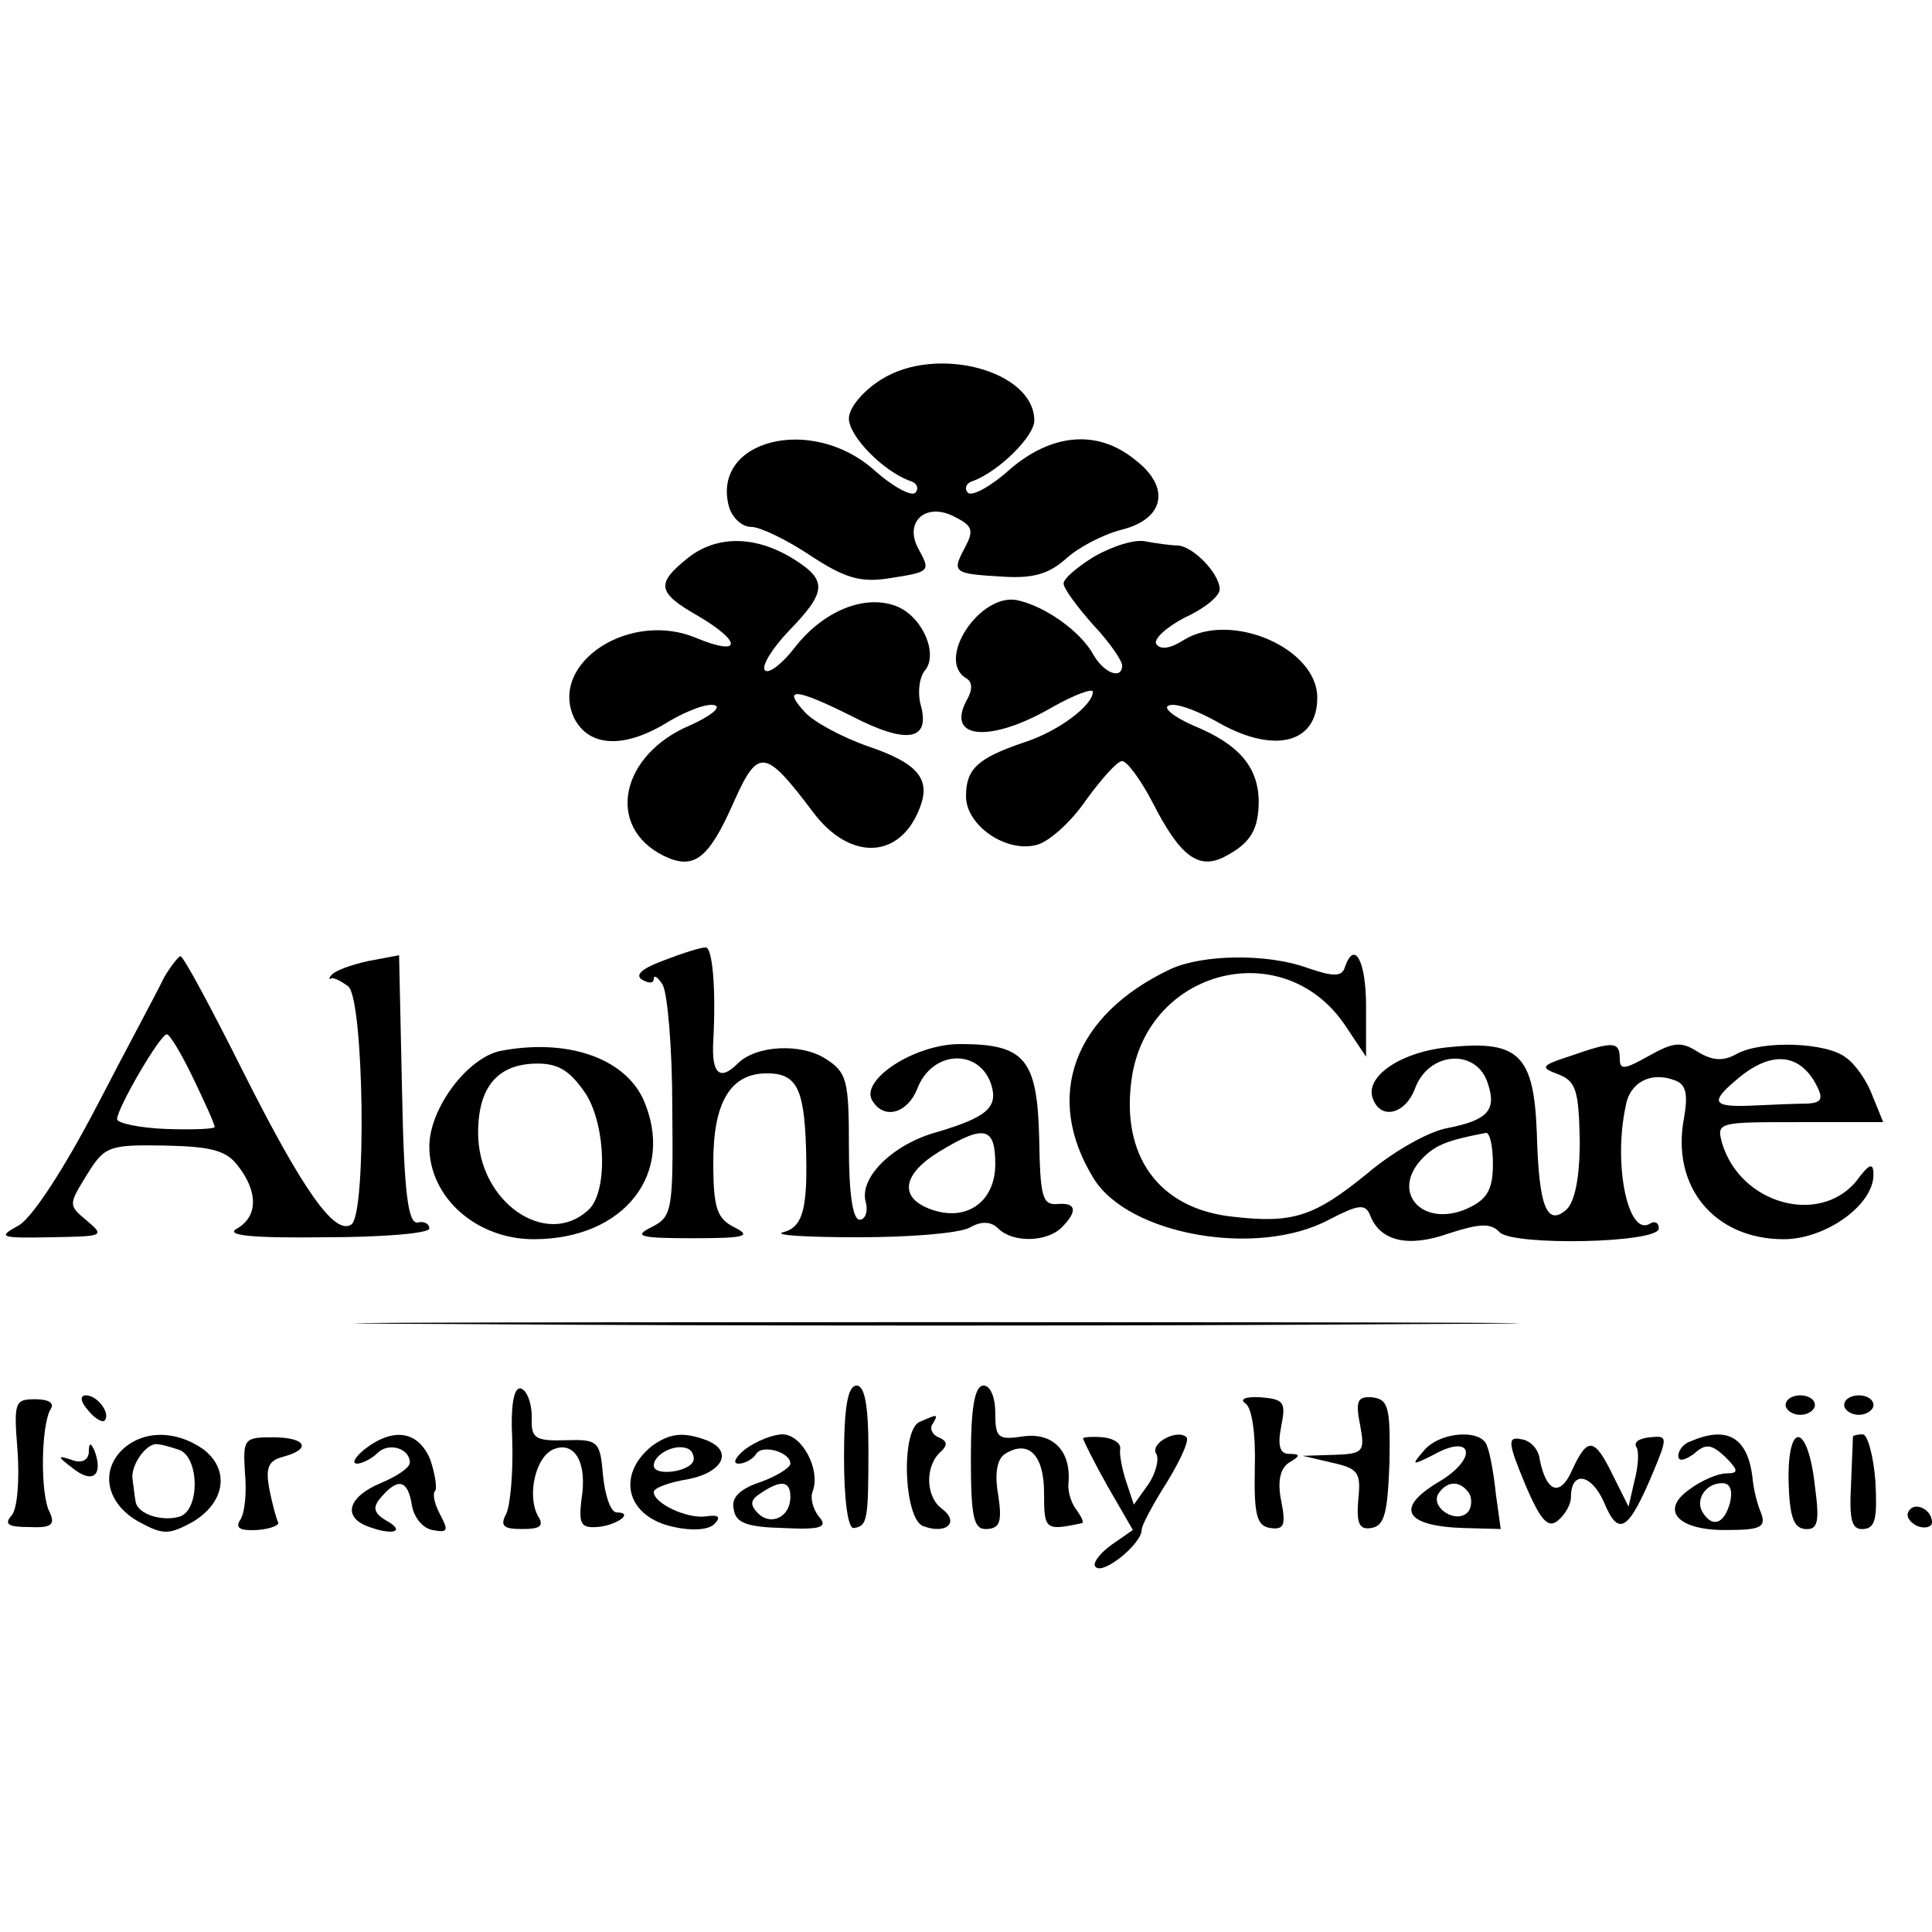 <?xml version="1.0" standalone="no"?>
<!DOCTYPE svg PUBLIC "-//W3C//DTD SVG 20010904//EN"
 "http://www.w3.org/TR/2001/REC-SVG-20010904/DTD/svg10.dtd">
<svg version="1.0" xmlns="http://www.w3.org/2000/svg"
 width="198pt" height="198pt" viewBox="0 0 198 198"
 preserveAspectRatio="xMidYMid meet">
<g transform="translate(0,198) scale(0.1,-0.1)"
fill="#000000" stroke="none">
<path d="M903 1591 c-19 -12 -33 -29 -33 -40 0 -18 35 -54 63 -64 7 -2 9 -8 5
-12 -4 -4 -23 6 -43 24 -64 56 -166 30 -148 -38 3 -11 13 -21 23 -21 9 0 36
-13 60 -29 35 -23 51 -28 79 -24 45 7 45 7 32 31 -15 28 9 48 38 32 18 -9 19
-14 10 -31 -14 -26 -12 -27 39 -30 31 -2 47 3 64 18 13 12 38 25 57 30 45 11
51 44 14 72 -38 31 -85 27 -128 -10 -20 -18 -39 -28 -43 -24 -4 4 -2 10 5 12
27 10 63 46 63 62 0 51 -100 78 -157 42z"/>
<path d="M706 1409 c-34 -27 -33 -36 9 -60 46 -27 45 -42 -1 -23 -68 29 -151
-25 -126 -81 15 -31 52 -33 98 -4 19 11 40 19 47 16 6 -2 -5 -11 -25 -20 -72
-30 -88 -104 -28 -134 31 -15 46 -4 72 55 25 56 32 55 81 -10 38 -51 90 -49
110 5 11 29 -3 45 -53 62 -26 9 -56 25 -65 35 -24 26 -10 25 48 -4 56 -29 80
-25 71 10 -4 13 -2 30 4 37 14 17 -3 56 -30 66 -32 12 -74 -5 -103 -42 -13
-17 -27 -28 -31 -24 -4 4 7 22 24 40 39 40 40 52 7 73 -39 25 -79 26 -109 3z"/>
<path d="M1122 1410 c-18 -11 -32 -23 -32 -28 0 -5 14 -24 30 -42 17 -18 30
-37 30 -42 0 -15 -19 -8 -30 12 -13 23 -49 49 -78 55 -38 7 -83 -61 -52 -80 7
-4 7 -12 0 -24 -20 -39 26 -42 88 -6 23 13 42 20 42 16 0 -14 -36 -41 -71 -52
-47 -16 -59 -27 -59 -55 0 -30 41 -58 72 -50 13 3 36 24 51 46 16 22 32 40 37
40 5 0 19 -19 31 -42 28 -55 47 -70 74 -56 27 14 35 28 35 58 -1 34 -20 57
-66 76 -21 9 -33 19 -26 21 7 3 28 -5 48 -16 58 -34 104 -24 104 24 0 51 -89
89 -137 59 -14 -9 -24 -10 -28 -4 -3 5 10 17 29 27 20 9 36 22 36 29 0 16 -27
44 -43 45 -7 0 -21 2 -32 4 -12 3 -35 -5 -53 -15z"/>
<path d="M681 996 c-22 -8 -31 -15 -23 -20 7 -4 12 -4 12 1 0 4 4 2 9 -6 5 -8
10 -65 10 -126 1 -107 0 -112 -22 -123 -18 -9 -11 -11 43 -11 53 0 61 2 43 11
-18 9 -22 19 -22 67 0 62 18 91 55 91 30 0 38 -15 40 -75 2 -64 -3 -83 -24
-88 -9 -3 26 -5 78 -5 52 0 103 4 114 10 12 7 22 6 29 -1 15 -15 50 -14 65 1
17 17 15 26 -5 24 -15 -1 -17 9 -18 68 -2 81 -15 96 -81 96 -47 0 -103 -37
-90 -58 12 -20 36 -13 46 12 15 40 64 42 76 4 7 -23 -5 -33 -55 -48 -45 -12
-80 -46 -74 -71 3 -10 0 -19 -6 -19 -7 0 -11 26 -11 75 0 68 -2 76 -24 90 -25
16 -71 14 -90 -5 -18 -18 -27 -11 -25 23 3 55 -1 97 -8 96 -5 0 -24 -6 -42
-13z m339 -209 c0 -39 -30 -60 -67 -46 -32 12 -28 36 10 59 46 28 57 25 57
-13z"/>
<path d="M168 978 c-6 -13 -38 -72 -69 -132 -34 -65 -66 -114 -80 -122 -22
-12 -19 -13 33 -12 54 1 56 1 37 17 -19 16 -19 16 0 47 18 29 22 31 79 30 49
-1 64 -5 76 -21 21 -27 20 -52 -1 -64 -13 -7 14 -10 90 -9 59 0 107 4 107 9 0
5 -6 8 -12 6 -10 -1 -14 32 -16 136 l-3 138 -32 -6 c-18 -4 -34 -10 -37 -14
-3 -3 -3 -5 -1 -4 2 2 10 -2 18 -8 16 -14 19 -234 3 -244 -17 -11 -49 34 -110
155 -33 66 -62 120 -65 120 -2 0 -10 -10 -17 -22z m30 -103 c12 -25 22 -47 22
-50 0 -2 -22 -3 -50 -2 -27 1 -50 6 -50 10 0 11 44 87 51 87 3 0 15 -20 27
-45z"/>
<path d="M1200 987 c-100 -47 -131 -131 -79 -215 36 -58 168 -81 241 -42 29
15 37 17 42 5 10 -27 39 -34 81 -19 31 10 43 11 52 1 15 -14 163 -11 163 4 0
6 -4 8 -9 5 -22 -14 -38 59 -25 120 4 25 26 36 50 27 12 -4 14 -14 10 -38 -14
-71 31 -125 102 -125 43 0 92 35 92 66 0 13 -4 12 -18 -7 -38 -45 -118 -23
-137 39 -6 22 -5 22 79 22 l86 0 -11 27 c-5 14 -17 32 -27 39 -20 16 -86 18
-112 4 -14 -8 -25 -7 -40 2 -17 11 -25 10 -50 -4 -25 -14 -30 -15 -30 -3 0 18
-7 18 -50 3 -31 -10 -32 -12 -13 -19 18 -7 21 -16 22 -68 0 -38 -5 -63 -14
-71 -20 -17 -28 4 -30 79 -3 79 -18 95 -88 88 -50 -4 -89 -30 -80 -53 8 -22
33 -16 43 10 14 39 64 42 75 5 9 -27 -1 -37 -41 -45 -19 -3 -56 -24 -82 -46
-55 -45 -77 -52 -138 -45 -77 8 -116 63 -104 143 17 111 155 146 218 54 l22
-33 0 52 c0 46 -12 69 -22 39 -3 -9 -12 -9 -38 0 -41 15 -107 14 -140 -1z
m661 -118 c8 -15 6 -19 -8 -20 -10 0 -35 -1 -56 -2 -41 -2 -45 3 -19 25 35 31
65 30 83 -3z m-331 -82 c0 -26 -6 -36 -25 -45 -45 -21 -80 14 -49 49 14 15 25
20 67 28 4 0 7 -14 7 -32z"/>
<path d="M513 903 c-34 -7 -73 -59 -73 -98 0 -52 48 -95 107 -95 93 0 146 68
112 144 -20 42 -78 62 -146 49z m88 -45 c20 -33 22 -100 2 -118 -43 -40 -113
8 -113 79 0 47 20 71 61 71 22 0 34 -8 50 -32z"/>
<path d="M478 623 c265 -2 699 -2 965 0 265 1 48 2 -483 2 -531 0 -748 -1
-482 -2z"/>
<path d="M525 503 c1 -32 -2 -65 -6 -74 -7 -13 -3 -16 16 -16 19 0 23 3 16 14
-11 21 -2 61 17 68 21 8 34 -14 28 -51 -3 -25 -1 -30 15 -29 20 1 40 15 21 15
-6 0 -12 17 -14 38 -3 35 -5 37 -38 36 -32 -1 -36 2 -35 24 0 14 -5 27 -11 29
-7 2 -11 -15 -9 -54z"/>
<path d="M865 486 c0 -43 4 -73 10 -72 14 2 15 8 15 81 0 45 -4 65 -12 65 -9
0 -13 -21 -13 -74z"/>
<path d="M995 486 c0 -63 3 -74 17 -73 13 1 15 8 11 35 -4 22 -1 37 7 42 24
15 40 -1 40 -40 0 -38 1 -39 39 -31 2 1 -1 7 -6 14 -5 6 -9 19 -8 27 3 33 -16
52 -46 48 -26 -4 -29 -2 -29 24 0 16 -5 28 -12 28 -9 0 -13 -22 -13 -74z"/>
<path d="M18 493 c2 -29 0 -59 -6 -66 -8 -9 -4 -12 18 -12 22 -1 27 2 21 15
-10 18 -9 90 1 106 4 6 -2 10 -16 10 -21 0 -22 -3 -18 -53z"/>
<path d="M90 535 c7 -9 15 -13 17 -11 7 7 -7 26 -19 26 -6 0 -6 -6 2 -15z"/>
<path d="M1276 542 c7 -4 11 -31 10 -66 -1 -49 2 -60 16 -62 14 -2 16 3 11 28
-4 20 -1 33 8 39 12 7 12 9 0 9 -9 0 -12 8 -8 28 5 25 3 28 -21 30 -15 1 -22
-2 -16 -6z"/>
<path d="M1394 519 c5 -27 3 -29 -27 -30 l-32 -1 30 -7 c27 -6 30 -10 27 -38
-2 -24 1 -31 13 -29 14 2 17 15 19 67 1 57 -1 65 -18 67 -15 1 -17 -4 -12 -29z"/>
<path d="M1830 540 c0 -5 7 -10 15 -10 8 0 15 5 15 10 0 6 -7 10 -15 10 -8 0
-15 -4 -15 -10z"/>
<path d="M1890 540 c0 -5 7 -10 15 -10 8 0 15 5 15 10 0 6 -7 10 -15 10 -8 0
-15 -4 -15 -10z"/>
<path d="M943 523 c-20 -7 -17 -99 3 -107 24 -9 38 4 19 18 -17 13 -17 45 0
59 6 6 6 10 -3 14 -6 2 -10 9 -6 14 6 10 5 10 -13 2z"/>
<path d="M125 494 c-23 -23 -15 -56 18 -74 24 -13 30 -13 54 0 34 20 39 54 11
75 -29 20 -62 19 -83 -1z m59 0 c20 -8 21 -60 1 -68 -18 -6 -44 2 -46 15 -1 5
-2 15 -3 22 -3 14 13 37 24 37 5 0 15 -3 24 -6z"/>
<path d="M251 471 c2 -20 0 -42 -5 -49 -5 -8 0 -11 18 -10 13 1 23 5 21 8 -2
4 -6 19 -9 34 -4 22 -1 29 14 33 30 8 24 20 -11 20 -29 0 -30 -2 -28 -36z"/>
<path d="M374 495 c-10 -8 -14 -15 -8 -15 5 0 15 5 21 11 11 11 33 5 33 -10 0
-5 -13 -14 -30 -21 -33 -14 -39 -34 -14 -44 26 -10 40 -6 21 5 -14 8 -16 14
-6 25 17 20 27 17 31 -8 2 -13 11 -24 21 -26 16 -3 17 -1 8 16 -6 11 -8 22 -5
24 2 3 0 17 -5 32 -12 29 -37 34 -67 11z"/>
<path d="M668 498 c-37 -30 -26 -73 23 -83 18 -4 35 -3 41 3 7 7 5 10 -8 8
-19 -3 -54 13 -54 25 0 4 16 10 35 13 36 7 47 29 19 40 -24 9 -38 7 -56 -6z
m43 -13 c0 -13 -41 -19 -41 -7 0 11 20 22 33 18 5 -1 8 -6 8 -11z"/>
<path d="M764 495 c-10 -8 -14 -15 -7 -15 6 0 14 4 18 10 6 10 35 2 35 -10 0
-4 -14 -13 -31 -19 -21 -7 -30 -16 -27 -28 2 -14 14 -18 51 -19 39 -2 46 1 36
12 -6 8 -9 19 -6 26 8 22 -11 58 -31 58 -10 0 -27 -7 -38 -15z m46 -49 c0 -21
-20 -30 -33 -17 -9 9 -8 14 3 21 21 14 30 12 30 -4z"/>
<path d="M1110 506 c0 -2 11 -24 25 -49 l26 -45 -23 -16 c-12 -9 -19 -19 -15
-22 8 -8 47 24 47 38 0 5 12 27 26 49 14 23 23 43 20 46 -9 9 -38 -6 -31 -17
3 -5 0 -19 -8 -31 l-15 -21 -8 24 c-4 12 -7 28 -6 33 1 6 -7 11 -18 12 -11 1
-20 0 -20 -1z"/>
<path d="M1459 493 c-13 -15 -12 -15 10 -4 41 23 46 -4 5 -28 -45 -27 -34 -45
26 -47 l38 -1 -5 36 c-2 20 -6 42 -9 49 -5 18 -49 15 -65 -5z m47 -44 c3 -6 2
-15 -2 -19 -12 -12 -38 5 -30 19 9 14 23 14 32 0z"/>
<path d="M1563 459 c16 -38 24 -46 34 -37 7 6 13 16 13 24 0 27 21 24 34 -6
15 -36 25 -29 51 33 14 34 14 36 -4 34 -11 -1 -17 -5 -14 -10 3 -4 2 -20 -2
-35 l-6 -26 -16 32 c-19 39 -26 40 -42 5 -12 -27 -26 -23 -33 11 -1 11 -10 20
-19 21 -14 3 -14 -3 4 -46z"/>
<path d="M1733 503 c-7 -2 -13 -9 -13 -15 0 -6 6 -5 16 2 12 11 18 10 32 -3
14 -14 14 -17 1 -17 -8 0 -25 -7 -37 -16 -32 -22 -12 -43 39 -42 33 0 39 3 34
17 -4 9 -8 25 -9 37 -5 41 -26 53 -63 37z m40 -63 c-6 -22 -18 -26 -28 -10 -8
13 3 30 20 30 8 0 11 -7 8 -20z"/>
<path d="M1833 462 c1 -36 5 -48 17 -49 13 -1 15 7 10 44 -7 64 -28 68 -27 5z"/>
<path d="M1899 508 c0 -2 -1 -24 -2 -50 -2 -37 1 -46 13 -45 12 1 14 11 12 49
-2 26 -8 48 -13 48 -5 0 -9 -1 -10 -2z"/>
<path d="M91 491 c-1 -8 -8 -11 -18 -7 -15 5 -14 3 2 -9 20 -16 31 -7 22 18
-4 9 -6 9 -6 -2z"/>
<path d="M1956 431 c-3 -5 1 -11 9 -15 8 -3 15 -1 15 4 0 13 -18 22 -24 11z"/>
</g>
</svg>
